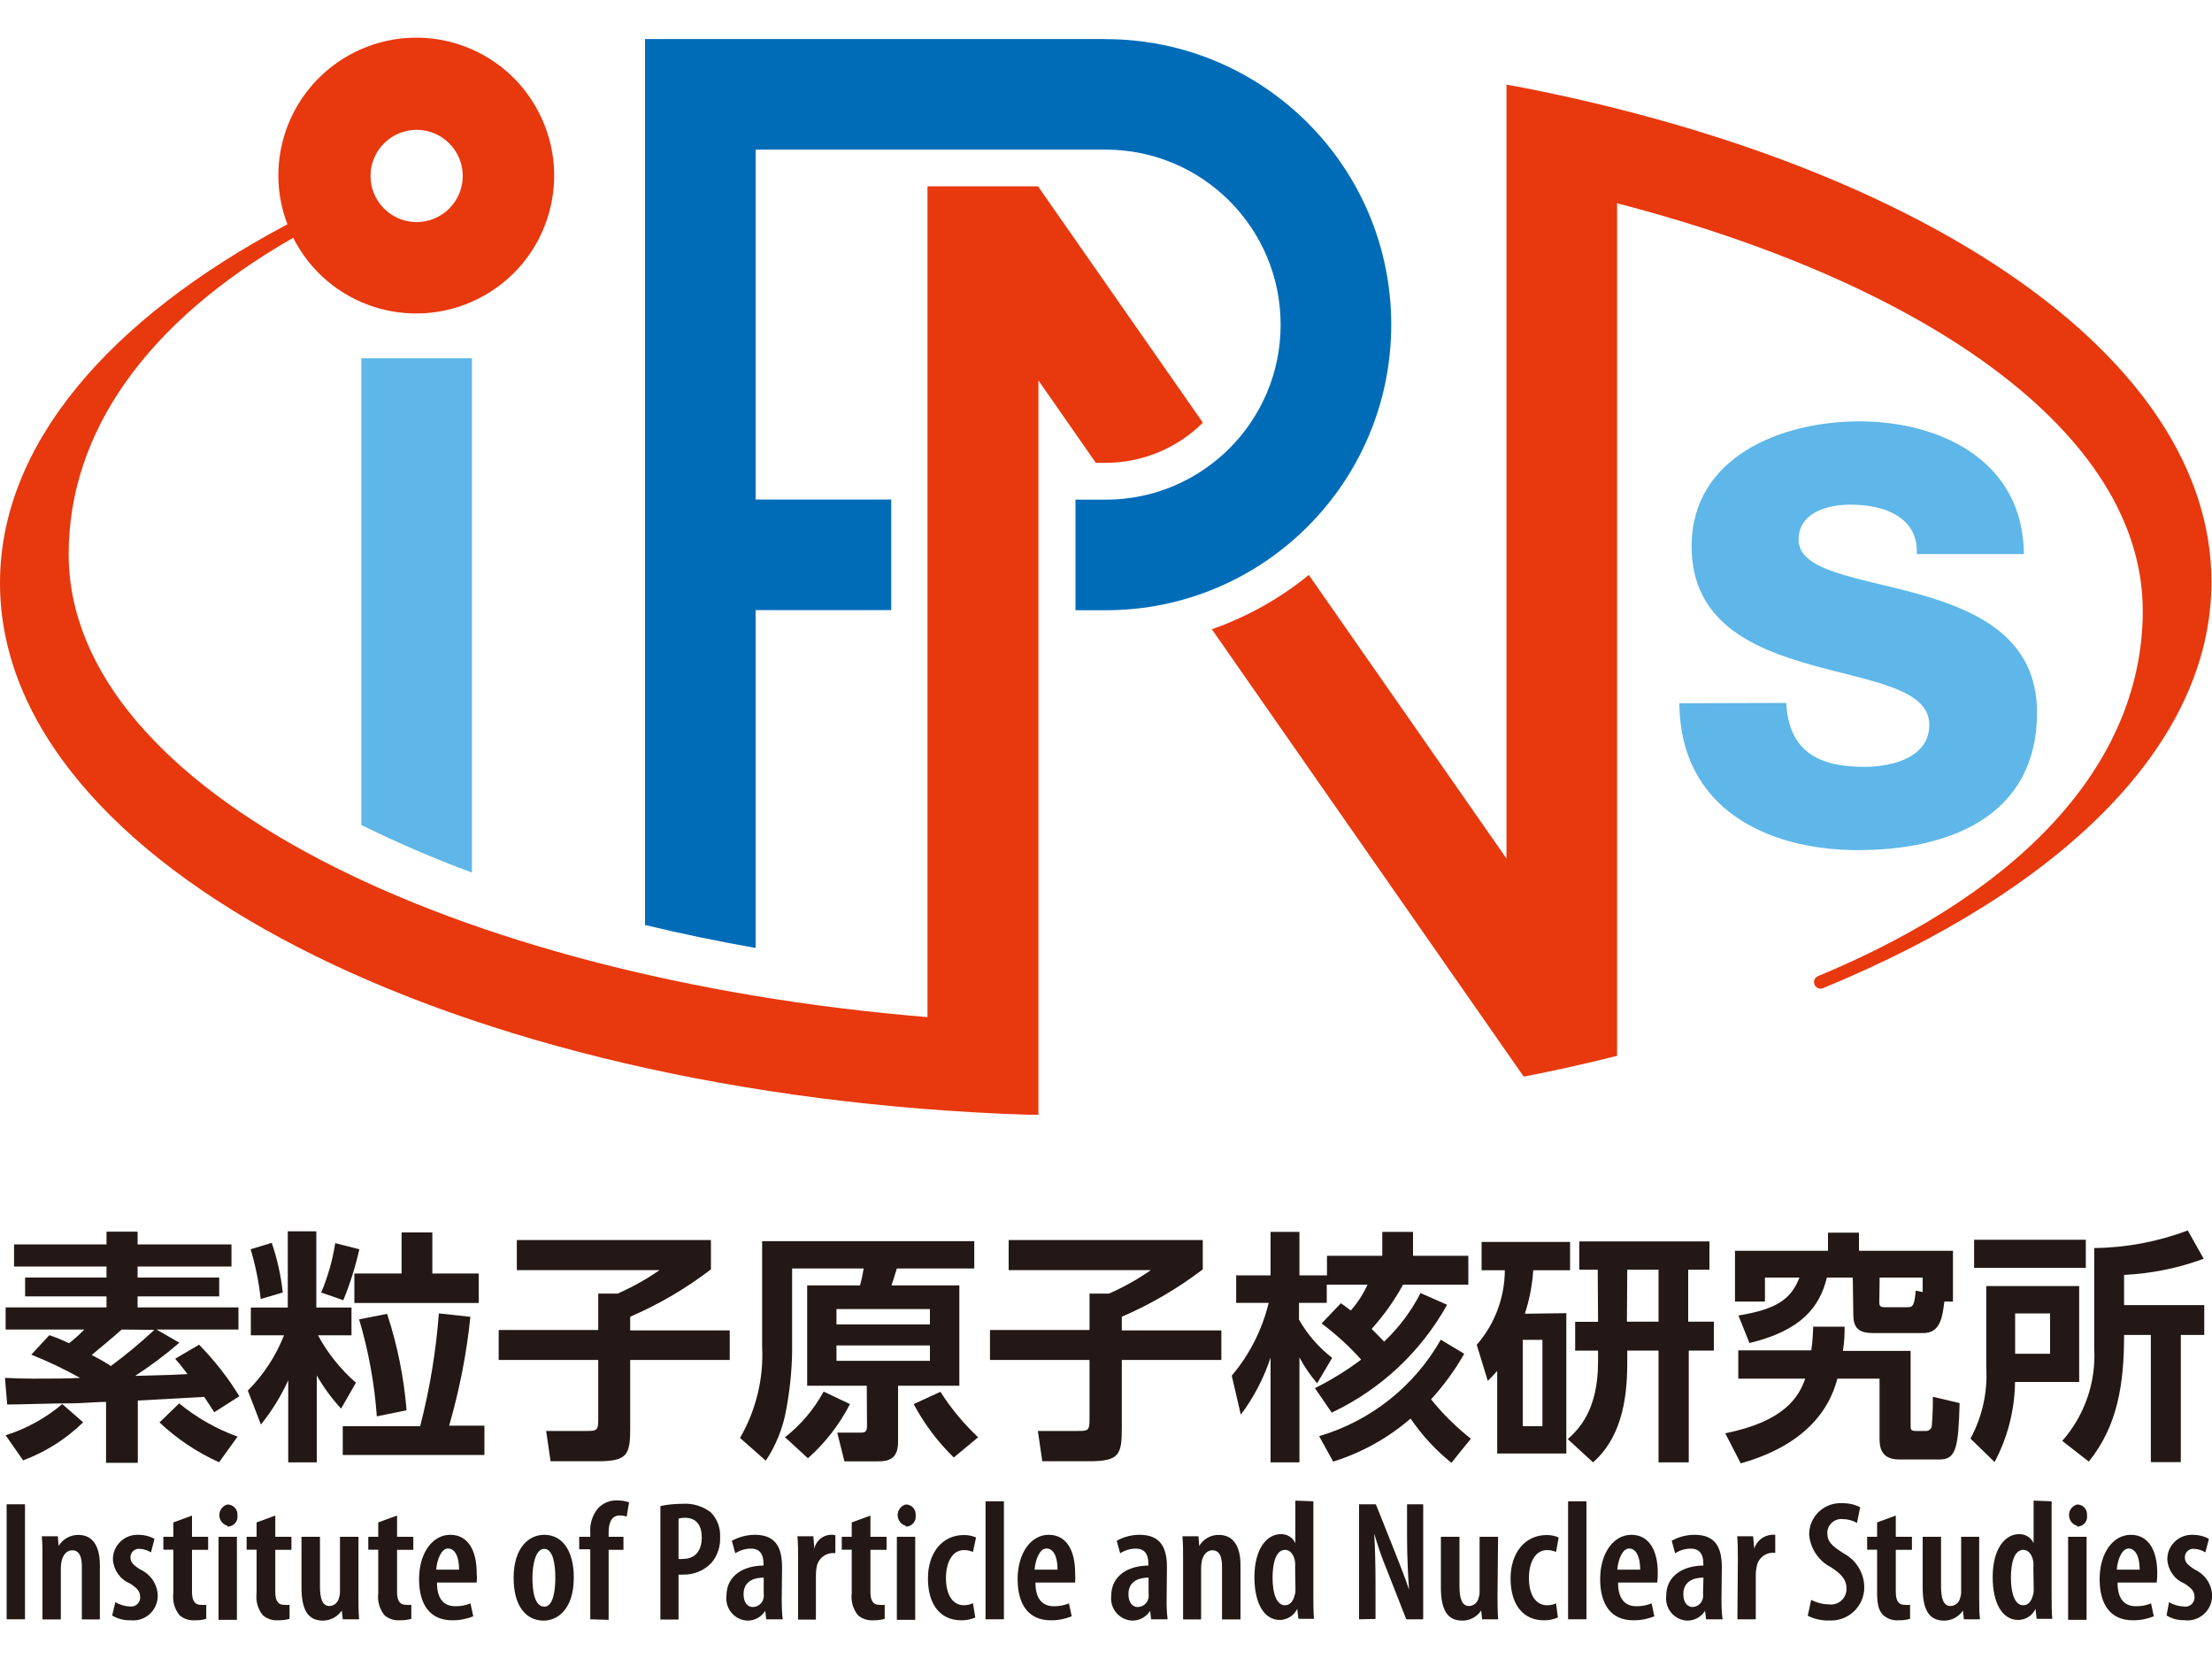 <?xml version="1.0" encoding="UTF-8"?><svg id="b" xmlns="http://www.w3.org/2000/svg" viewBox="0 0 200 149.95"><defs><style>.d{fill:#006cb8;}.e{fill:#e8380d;}.f{fill:none;}.g{fill:#5eb7e8;}.h{fill:#231815;}</style></defs><g id="c"><g><path class="e" d="M137.05,7.81h0l-.84-.16V77.63l-17.87-25.64c-2.62,2.13-5.58,3.79-8.77,4.91l28.2,40.45c2.89-.56,5.7-1.19,8.44-1.88V18.38c27.91,7.24,47.53,20.77,47.53,36.85,0,13.22-10.14,25.06-29.4,33.05-.29,.15-.41,.5-.26,.79,.13,.25,.42,.38,.7,.3,21.52-8.85,35.17-21.99,35.17-36.75,0-20.32-25.99-37.71-62.89-44.82Z"/><path class="e" d="M93.86,16.85h-10V91.97C41.05,88.45,6.21,71.53,6.21,50.11c0-11,7-20.99,20.3-28.61,3.1,6.15,10.6,8.61,16.75,5.5,6.15-3.1,8.61-10.6,5.5-16.75-3.1-6.15-10.6-8.61-16.75-5.5-4.21,2.13-6.86,6.45-6.84,11.16,0,1.49,.28,2.97,.82,4.37C9.85,28.85,0,40.23,0,52.71c0,25.51,40.99,46.37,92.97,48.09h.92V34.4l5.19,7.45h.89c3.29,0,6.45-1.31,8.79-3.63l-14.9-21.36Zm-56.19-5.11c2.3,0,4.17,1.87,4.17,4.17s-1.87,4.17-4.17,4.17c-2.3,0-4.17-1.87-4.17-4.17h0c0-2.3,1.87-4.17,4.17-4.17Z"/><path class="g" d="M161.51,63.56c.21,4.37,2.92,5.78,7,5.78,2.91,0,5.93-1,5.93-3.8,0-3.28-5.31-3.91-10.67-5.42s-10.82-3.9-10.82-10.72c0-8.13,8.17-11.3,15.15-11.3,7.39,0,14.84,3.59,14.89,12h-9.68c.15-3.38-3-4.47-6-4.47-2.08,0-4.69,.73-4.69,3.17,0,2.87,5.37,3.39,10.78,4.9,5.41,1.51,10.78,4,10.78,10.72,0,9.43-8,12.45-16.19,12.45s-16.09-3.75-16.15-13.28l9.67-.03Z"/><path class="g" d="M42.67,78.9V32.39h-10v42.21c3.26,1.6,6.59,3.04,10,4.3Z"/><path class="d" d="M99.97,3.53H58.32V83.64c3.23,.78,6.56,1.47,10,2.08v-30.55h12.26v-10h-12.26V13.53h31.65c8.74,0,15.82,7.09,15.82,15.83,0,8.74-7.08,15.82-15.82,15.82h-2.73v10h2.73c14.26,0,25.82-11.56,25.82-25.82,0-14.26-11.56-25.82-25.82-25.82Z"/><path class="h" d="M16.22,121.41c-1.26,1.09-2.6,2.09-4,3,3.47-.09,3.84-.11,4.73-.16-.53-.72-.73-.94-1.11-1.39l2.16-1.27c1.38,1.41,2.61,2.97,3.64,4.66l-2.27,1.45c-.26-.42-.53-.83-.91-1.39l-6,.33v5.63h-2.87v-5.51c-.65,0-2.29,.13-3,.13-1.93,0-4.76,.11-5.94,.11l-.2-2.41c.92,.05,1.85,.07,2.52,.07,1.69,0,3.09,0,4.27-.07-1.42-.79-2.9-1.5-4.41-2.1l1.63-1.76c.61,.2,1.2,.45,1.78,.73,.49-.38,.95-.79,1.38-1.24H.51v-2H9.63v-1H2.27v-1.7h7.36v-1H1.27v-2H9.63v-1.15h2.81v1.15h8.49v2H12.44v1h7.38v1.7h-7.38v1h9.12v2h-7.41l2.07,1.19Zm-8.7,7.2c-1.55,1.51-3.4,2.68-5.43,3.44l-1.58-2.27c1.88-.59,3.61-1.55,5.12-2.82l1.89,1.65Zm3.48-8.39c-.71,.64-1.8,1.55-2.71,2.3,1.09,.57,1.46,.81,1.73,1,1.37-1.01,2.69-2.11,3.94-3.27l-2.96-.03Zm8.81,12c-1.98-.89-3.81-2.11-5.39-3.6l1.78-1.72c1.58,1.29,3.36,2.31,5.28,3l-1.67,2.32Z"/><path class="h" d="M26.06,124.81c-.65,1.43-1.48,2.77-2.47,4l-1.18-3.07c1.42-1.43,2.53-3.13,3.27-5h-3v-2.51h3.34v-6.89h2.58v6.89h3.18v2.51h-3.03c.88,1.62,2.04,3.07,3.43,4.29l-1.34,2.34c-.84-.91-1.58-1.92-2.2-3v7.86h-2.58v-7.42Zm-1.49-12.43c.5,1.46,.83,2.96,1,4.49l-2,.59c-.16-1.52-.47-3.03-.91-4.5l1.91-.58Zm7.92,.58c-.35,1.57-.84,3.12-1.45,4.61l-2-.7c.61-1.43,1.03-2.93,1.27-4.46l2.18,.55Zm-1.5,16h7c.86-3.34,1.43-6.75,1.69-10.2l2.85,.31c-.34,3.33-.99,6.62-1.92,9.84h3.19v2.65h-12.81v-2.6Zm5.33-17.52h2.77v3.71h4.19v2.67h-11.24v-2.67h4.27v-3.71Zm-1.32,7.36c.93,2.83,1.52,5.75,1.76,8.72l-2.69,.55c-.21-2.97-.75-5.91-1.6-8.77l2.53-.5Z"/><path class="h" d="M46.74,112.13h17.54v2.65c-2.25,1.72-4.7,3.16-7.3,4.28v1.24h9v2.67h-9v6.16c0,2.38-.23,3-2.92,3h-4.28l-.4-2.74h3.6c.93,0,1.11,0,1.11-1v-5.42h-9v-2.71h9v-3.29h1.76c1.32-.59,2.59-1.29,3.78-2.12h-12.9v-2.72Z"/><path class="h" d="M78.38,125.3h-5.4v-9.07h4.78c.14-.5,.25-1.01,.33-1.53h-6.47v7.57c-.03,1.77-.22,3.54-.55,5.28-.3,1.62-.92,3.16-1.83,4.53l-2.33-2.06c1.44-2.49,2.14-5.35,2-8.23v-9.56h19.18v2.47h-7c-.27,.91-.32,1-.49,1.53h6.14v9.07h-5.54v5.08c0,1.56-.87,1.76-1.85,1.76h-3l-.65-2.6h2.18c.4,0,.51-.16,.51-.62l-.02-3.62Zm-1.53,1.66c-.95,1.85-2.24,3.52-3.8,4.9l-2.07-1.9c1.43-1.13,2.62-2.53,3.49-4.13l2.38,1.13Zm-1.22-8.59v1.39h8.45v-1.39h-8.45Zm0,3.29v1.39h8.45v-1.39h-8.45Zm9.4,4.19c.96,1.51,2.11,2.89,3.41,4.11l-2.2,1.83c-1.45-1.41-2.68-3.04-3.63-4.83l2.42-1.11Z"/><path class="h" d="M91.21,112.13h17.54v2.65c-2.26,1.72-4.71,3.16-7.32,4.28v1.24h9v2.67h-9v6.16c0,2.38-.22,3-2.92,3h-4.27l-.4-2.74h3.56c.94,0,1.11,0,1.11-1v-5.42h-9v-2.71h9v-3.29h1.76c1.32-.58,2.59-1.29,3.78-2.12h-12.85v-2.72Z"/><path class="h" d="M118.89,125.52c1.47-.73,2.87-1.6,4.18-2.58-1.08-1.21-2.28-2.3-3.58-3.27l1.75-1.83c.27,.2,.36,.24,.89,.66,.62-.7,1.13-1.49,1.52-2.34h-3.69v1.65h-2.51v1.51c.76,1.34,1.78,2.52,3,3.46l-1.36,2.3c-.62-.72-1.15-1.5-1.6-2.34v9.49h-2.61v-9.47c-.61,1.85-1.52,3.6-2.69,5.16l-.82-3.53c1.61-1.9,2.75-4.16,3.34-6.58h-2.94v-2.49h3.11v-3.93h2.61v3.93h2.49v-1.77h5v-2.16h2.78v2.16h5v2.61h-5.9c-.79,1.44-1.74,2.78-2.84,4l1.13,1.15c1.34-1.27,2.45-2.75,3.29-4.39l2.4,1.06c-2.37,4.26-6.02,7.67-10.43,9.75l-1.52-2.21Zm13.5-3.11c-.84,1.48-1.85,2.86-3,4.12,1.06,1.32,2.27,2.51,3.6,3.56l-1.76,2.18c-1.42-1.14-2.66-2.49-3.69-4-2.04,1.76-4.42,3.09-7,3.89l-1.27-2.3c4.66-1.37,8.6-4.5,11-8.72l2.12,1.27Z"/><path class="h" d="M141.62,118.74v12.69h-6.25v-7.47c-.27,.31-.55,.61-.85,.9l-1-3.26c1.63-1.87,2.53-4.26,2.54-6.74h-2.1v-2.56h8v2.56h-3.33c-.09,1.34-.34,2.66-.76,3.93l3.75-.05Zm-2.16,2.41h-1.78v7.81h1.78v-7.81Zm5-6.34h-1.67v-2.56h11.77v2.56h-1.92v4.7h2.32v2.61h-2.27v10.11h-2.73v-10.11h-2.83v1.19c0,3.56-.69,6.8-3.09,8.92l-2.29-2.1c.91-.84,2.74-2.51,2.74-7v-1h-2.07v-2.61h2.07l-.03-4.71Zm2.64,4.7h2.86v-4.7h-2.83l-.03,4.7Z"/><path class="h" d="M166.78,119.96c0,.6,0,1.28-.15,2.19h6.12v6.73c0,.35,0,.51,.46,.51h.85c.29,.04,.57-.16,.61-.45,0-.02,0-.04,0-.06,.07-.86,.1-1.72,.09-2.58l2.42,.57c-.11,4-.31,5.1-1.8,5.1h-3.67c-1.77,0-1.77-1.31-1.77-2.01v-5.3h-3.81c-.42,1.52-1.73,5.69-8.74,7.66l-1.4-2.72c5.4-1.08,6.67-3.33,7.23-4.94h-6.05v-2.56h6.6c.1-.71,.15-1.42,.17-2.14h2.83Zm.74-4.44h-2.34c-.66,2.7-2.35,4.8-7,5.92l-1-2.49c3.58-.58,4.78-1.55,5.52-3.43h-3.12v2.17h-2.71v-4.59h8.41v-1.64h2.8v1.64h8.5v4.59h-.78c-.18,1.5-.4,2.85-1.91,2.85h-4.25c-1,0-2.07,0-2.07-1.62l-.05-3.4Zm2.4,2.19c0,.27,0,.49,.45,.49h2.15c.43,0,.58-.18,.69-1.5l.63,.13v-1.31h-3.89l-.03,2.19Z"/><path class="h" d="M179.59,116.29h8.4v8.67h-5.8c-.03,2.53-.66,5.01-1.85,7.24l-2.18-2.12c1.07-1.97,1.56-4.19,1.43-6.43v-7.36Zm9-1.65h-10.1v-2.54h10.1v2.54Zm-6.39,4.12v3.65h3.16v-3.65h-3.16Zm17.05-4.94c-2.31,.85-4.74,1.34-7.2,1.46v2.73h7.25v2.7h-2.12v11.5h-2.71v-11.5h-2.42c0,4.37-.56,8.19-3.19,11.45l-2.4-1.87c2.02-2.3,3.06-5.29,2.89-8.35v-9.09c2.89-.03,5.75-.57,8.46-1.59l1.44,2.56Z"/><path class="h" d="M2.26,136.02v10.4H.6v-10.4h1.66Z"/><path class="h" d="M3.84,141.02c0-.85,0-1.45-.06-2.11h1.45l.07,.88h0c.38-.63,1.06-1.01,1.79-1,1.28,0,1.94,1,1.94,2.72v4.92h-1.63v-4.77c0-.75-.15-1.48-.88-1.48-.41,0-.78,.31-.94,.93-.05,.22-.08,.45-.08,.68v4.64h-1.66v-5.41Z"/><path class="h" d="M10.43,144.86c.39,.25,.84,.38,1.3,.4,.45,.07,.88-.25,.94-.7,0-.05,.01-.11,0-.16,0-.47-.22-.77-.92-1.22-.88-.36-1.47-1.19-1.54-2.14-.03-1.22,.94-2.23,2.16-2.26,.05,0,.11,0,.16,0,.5,0,1,.12,1.44,.37l-.32,1.22c-.3-.19-.64-.3-1-.32-.42-.05-.8,.25-.85,.67,0,.03,0,.07,0,.11,0,.41,.19,.64,.9,1.1,.9,.41,1.51,1.29,1.56,2.28,.05,1.23-.91,2.27-2.14,2.31-.12,0-.24,0-.36-.01-.57,.01-1.13-.14-1.62-.43l.29-1.22Z"/><path class="h" d="M17.36,137.04v1.92h1.46v1.18h-1.46v3.82c0,.92,.36,1.15,.78,1.15,.17,.02,.34,.02,.51,0v1.27c-.35,.1-.72,.14-1.08,.13-.49,.03-.97-.14-1.34-.46-.45-.56-.65-1.28-.56-2v-3.92h-.9v-1.17h.9v-1.3l1.69-.62Z"/><path class="h" d="M20.55,137.96c-.53-.15-.83-.71-.68-1.24,.1-.33,.35-.58,.68-.68,.49-.01,.9,.37,.92,.86,0,.05,0,.09,0,.14,.06,.49-.3,.94-.79,.99-.04,0-.08,0-.12,0v-.08Zm-.79,8.51v-7.51h1.66v7.51h-1.66Z"/><path class="h" d="M24.89,137.04v1.92h1.46v1.18h-1.46v3.82c0,.92,.36,1.15,.78,1.15,.17,.02,.34,.02,.51,0v1.27c-.35,.1-.72,.14-1.08,.13-.49,.03-.97-.14-1.34-.46-.45-.56-.65-1.28-.56-2v-3.92h-.9v-1.17h.9v-1.3l1.69-.62Z"/><path class="h" d="M32.41,144.23c0,.81,0,1.55,.06,2.19h-1.48l-.09-.79h0c-.38,.56-1.01,.9-1.69,.91-1.39,0-1.95-1-1.95-3v-4.58h1.67v4.44c0,1.08,.18,1.82,.87,1.82,.42-.02,.77-.33,.85-.74,.07-.21,.1-.43,.09-.65v-4.87h1.67v5.27Z"/><path class="h" d="M35.9,137.04v1.92h1.47v1.18h-1.47v3.82c0,.92,.36,1.15,.78,1.15,.17,.02,.34,.02,.51,0v1.27c-.36,.1-.72,.14-1.09,.13-.49,.03-.97-.14-1.34-.46-.45-.56-.65-1.28-.56-2v-3.92h-.9v-1.17h.9v-1.3l1.7-.62Z"/><path class="h" d="M39.51,143.1c0,1.68,.79,2.14,1.68,2.14,.46,0,.92-.08,1.35-.26l.25,1.17c-.6,.24-1.25,.37-1.9,.36-2,0-3-1.4-3-3.73s1.2-4,2.82-4,2.39,1.44,2.39,3.44c.03,.29,.03,.59,0,.88h-3.59Zm2-1.17c0-1.2-.39-1.91-1-1.91s-1,1-1.07,1.91h2.07Z"/><path class="h" d="M49.15,146.54c-1.6,0-2.71-1.33-2.71-3.86,0-2.72,1.36-3.9,2.77-3.9,1.59,0,2.67,1.38,2.67,3.86,0,3-1.58,3.9-2.72,3.9h0Zm.06-1.26c.82,0,1-1.49,1-2.63s-.19-2.6-1-2.6-1.07,1.51-1.07,2.6c0,1.27,.21,2.63,1.09,2.63h-.02Z"/><path class="h" d="M53.37,146.42v-6.33h-1v-1.13h1v-.37c-.06-.81,.2-1.62,.73-2.24,.44-.45,1.05-.7,1.68-.68,.37,0,.75,.05,1.1,.17l-.22,1.3c-.2-.08-.41-.11-.63-.11-.77,0-1,.73-1,1.53v.4h1.34v1.18h-1.34v6.33l-1.66-.05Z"/><path class="h" d="M59.71,136.18c.64-.14,1.29-.2,1.94-.2,.94-.08,1.88,.2,2.63,.78,.57,.59,.87,1.4,.83,2.22,.04,.84-.23,1.67-.77,2.32-.65,.7-1.57,1.09-2.52,1.08-.16,.01-.31,.01-.47,0v4.06h-1.64v-10.26Zm1.64,4.78c.14,.02,.27,.02,.41,0,1.09,0,1.69-.74,1.69-1.93,0-1-.4-1.79-1.52-1.79-.2,0-.39,.02-.58,.08v3.64Z"/><path class="h" d="M70.68,144.7c0,.57,.02,1.15,.09,1.72h-1.49l-.09-.76h0c-.35,.55-.95,.88-1.6,.88-1.1-.04-1.96-.97-1.92-2.08,0-.05,0-.1,.01-.14,0-1.93,1.64-2.75,3.35-2.76v-.2c0-.79-.31-1.33-1.13-1.33-.5,0-1,.15-1.42,.42l-.31-1.13c.64-.35,1.36-.54,2.09-.54,2,0,2.45,1.33,2.45,2.93l-.03,2.99Zm-1.63-2.05c-.65,0-1.82,.19-1.82,1.5,0,.85,.45,1.16,.82,1.16,.51,0,.93-.37,1-.87,.02-.13,.02-.25,0-.38v-1.41Z"/><path class="h" d="M72.16,141.02c0-.69,0-1.48-.06-2.11h1.44l.09,1.12h0c.18-.85,1.02-1.4,1.87-1.22,0,0,.02,0,.03,0v1.63c-.12-.01-.24-.01-.36,0-.69,.07-1.25,.61-1.34,1.3-.04,.23-.06,.47-.06,.71v4h-1.61v-5.44Z"/><path class="h" d="M78.7,137.04v1.92h1.46v1.18h-1.46v3.82c0,.92,.36,1.15,.78,1.15,.17,.02,.34,.02,.51,0v1.27c-.35,.1-.72,.14-1.08,.13-.49,.03-.97-.14-1.34-.46-.45-.56-.65-1.28-.56-2v-3.92h-.9v-1.17h.9v-1.3l1.69-.62Z"/><path class="h" d="M81.88,137.96c-.53-.15-.83-.71-.68-1.24,.1-.33,.35-.58,.68-.68,.49-.02,.89,.37,.91,.85,0,.05,0,.1,0,.15,.06,.49-.29,.93-.77,.99-.04,0-.08,0-.13,0v-.08Zm-.79,8.51v-7.51h1.66v7.51h-1.66Z"/><path class="h" d="M88.18,146.26c-.4,.17-.84,.26-1.28,.25-1.8,0-3-1.33-3-3.79,0-2.26,1.25-3.92,3.26-3.92,.37,0,.75,.07,1.09,.22l-.28,1.31c-.26-.11-.53-.17-.81-.17-1.07,0-1.63,1.14-1.63,2.52,0,1.55,.62,2.47,1.63,2.47,.28,0,.56-.07,.81-.19l.21,1.3Z"/><path class="h" d="M89.11,135.75h1.66v10.67h-1.66v-10.67Z"/><path class="h" d="M93.62,143.1c0,1.68,.8,2.14,1.68,2.14,.46,0,.92-.08,1.35-.26l.25,1.17c-.6,.24-1.24,.37-1.89,.36-2,0-3-1.4-3-3.73s1.19-4,2.81-4,2.39,1.44,2.39,3.44c.02,.29,.02,.59,0,.88h-3.59Zm2-1.17c0-1.2-.38-1.91-1-1.91s-1,1-1.08,1.91h2.08Z"/><path class="h" d="M105.48,144.7c-.01,.57,.02,1.15,.09,1.72h-1.49l-.09-.76h0c-.35,.55-.96,.88-1.61,.88-1.1-.04-1.96-.97-1.92-2.08,0-.05,0-.1,.01-.14,0-1.93,1.65-2.75,3.36-2.76v-.2c0-.79-.31-1.33-1.14-1.33-.5,0-.99,.15-1.41,.42l-.31-1.13c.64-.36,1.35-.54,2.08-.54,2,0,2.46,1.33,2.46,2.93l-.03,2.99Zm-1.63-2.05c-.66,0-1.82,.19-1.82,1.5,0,.85,.45,1.16,.82,1.16,.51,0,.93-.37,1-.87,.02-.13,.02-.25,0-.38v-1.41Z"/><path class="h" d="M106.97,141.02c0-.85,0-1.45-.06-2.11h1.45l.07,.88h0c.37-.63,1.05-1.02,1.78-1,1.28,0,1.95,1,1.95,2.72v4.92h-1.67v-4.77c0-.75-.15-1.48-.88-1.48-.41,0-.78,.31-.94,.93-.05,.22-.07,.45-.07,.68v4.64h-1.63v-5.41Z"/><path class="h" d="M118.75,135.75v8.63c0,.62,0,1.47,.06,2h-1.41l-.11-.9h0c-.29,.6-.9,.99-1.57,1-1.48,0-2.3-1.59-2.3-3.86,0-2.63,1.15-3.9,2.38-3.9,.57-.02,1.09,.3,1.32,.82h0v-3.85l1.63,.06Zm-1.65,6c.01-.16,.01-.31,0-.47-.06-.6-.4-1.14-.9-1.14-.84,0-1.14,1.19-1.14,2.53,0,1.51,.41,2.48,1.11,2.48,.31,0,.7-.15,.9-.94,.05-.15,.07-.32,.06-.48l-.03-1.98Z"/><path class="h" d="M122.88,146.42v-10.4h1.52l1.77,4.44c.38,.95,.91,2.29,1.23,3.29h0c-.09-1.33-.18-2.93-.18-4.78v-2.95h1.46v10.4h-1.53l-1.75-4.46c-.45-1.07-.83-2.18-1.15-3.3h0c.07,1.2,.12,2.67,.12,4.83v2.9l-1.49,.03Z"/><path class="h" d="M135.4,144.23c0,.81,0,1.55,.06,2.19h-1.45l-.09-.79h0c-.38,.57-1.02,.91-1.7,.91-1.38,0-1.94-1-1.94-3v-4.58h1.68v4.44c0,1.08,.19,1.82,.88,1.82,.42-.02,.77-.33,.85-.74,.07-.21,.1-.43,.09-.65v-4.87h1.67l-.05,5.27Z"/><path class="h" d="M140.86,146.26c-.4,.17-.84,.26-1.28,.25-1.8,0-3-1.33-3-3.79,0-2.26,1.26-3.92,3.27-3.92,.37,0,.74,.07,1.08,.22l-.24,1.31c-.26-.11-.53-.17-.81-.17-1.08,0-1.64,1.14-1.64,2.52,0,1.55,.63,2.47,1.64,2.47,.28,0,.56-.05,.81-.17l.17,1.28Z"/><path class="h" d="M141.78,135.75h1.66v10.67h-1.66v-10.67Z"/><path class="h" d="M146.3,143.1c0,1.68,.79,2.14,1.68,2.14,.46,0,.92-.08,1.35-.26l.25,1.17c-.6,.24-1.25,.37-1.9,.36-2,0-3-1.4-3-3.73s1.2-4,2.82-4,2.39,1.44,2.39,3.44c0,.29-.01,.59-.05,.88h-3.54Zm2-1.17c0-1.2-.39-1.91-1-1.91s-1,1-1.07,1.91h2.07Z"/><path class="h" d="M155.65,144.7c0,.57,.02,1.15,.1,1.72h-1.49l-.1-.76h0c-.35,.55-.95,.88-1.6,.88-1.1-.04-1.96-.97-1.92-2.08,0-.05,0-.1,.01-.14,0-1.93,1.65-2.75,3.36-2.76v-.2c0-.79-.32-1.33-1.14-1.33-.5,0-.99,.15-1.41,.42l-.31-1.13c.63-.36,1.35-.54,2.08-.54,2,0,2.45,1.33,2.45,2.93l-.03,2.99Zm-1.63-2.05c-.65,0-1.82,.19-1.82,1.5,0,.85,.45,1.16,.83,1.16,.49-.02,.89-.39,.95-.87,.02-.13,.02-.25,0-.38l.04-1.41Z"/><path class="h" d="M157.13,141.02c0-.69,0-1.48-.06-2.11h1.44l.1,1.12h0c.22-.69,.82-1.18,1.54-1.25,.12-.01,.24-.01,.36,0v1.63c-.12-.01-.24-.01-.36,0-.69,.07-1.24,.61-1.33,1.3-.05,.23-.07,.47-.07,.71v4h-1.66l.04-5.4Z"/><path class="h" d="M163.75,144.66c.5,.26,1.05,.4,1.61,.41,.77,.11,1.47-.43,1.58-1.2,.01-.08,.02-.16,.01-.24,0-.84-.51-1.32-1.37-1.9-1.12-.56-1.87-1.66-2-2.9-.05-1.56,1.17-2.86,2.73-2.91,.11,0,.22,0,.33,0,.54,0,1.07,.12,1.55,.37l-.29,1.42c-.39-.23-.84-.35-1.29-.35-.7-.07-1.32,.44-1.39,1.13,0,.04,0,.08,0,.13,0,.8,.42,1.17,1.49,1.85,1.11,.59,1.82,1.74,1.85,3,.03,1.66-1.28,3.02-2.94,3.06-.09,0-.19,0-.28,0-.66,.01-1.3-.14-1.89-.43l.31-1.44Z"/><path class="h" d="M171.41,137.04v1.92h1.46v1.18h-1.46v3.82c0,.92,.36,1.15,.78,1.15,.17,.02,.34,.02,.51,0v1.27c-.35,.1-.72,.14-1.09,.13-.49,.03-.96-.14-1.33-.46-.38-.37-.56-.91-.56-2v-3.92h-.9v-1.17h.9v-1.3l1.69-.62Z"/><path class="h" d="M178.95,144.23c0,.81,0,1.55,.07,2.19h-1.45l-.09-.79h0c-.38,.57-1.02,.91-1.7,.91-1.38,0-1.94-1-1.94-3v-4.58h1.66v4.44c0,1.08,.19,1.82,.87,1.82,.42-.02,.78-.32,.86-.74,.07-.21,.1-.43,.09-.65v-4.87h1.63v5.27Z"/><path class="h" d="M185.5,135.75v8.63c0,.62,0,1.47,.06,2h-1.41l-.11-.9h0c-.28,.61-.89,.99-1.56,1-1.48,0-2.31-1.59-2.31-3.86,0-2.63,1.15-3.9,2.38-3.9,.57-.02,1.09,.3,1.32,.82h0v-3.85l1.63,.06Zm-1.65,6c.01-.16,.01-.31,0-.47-.06-.6-.4-1.14-.9-1.14-.84,0-1.13,1.19-1.13,2.53,0,1.51,.4,2.48,1.1,2.48,.31,0,.7-.15,.9-.94,.05-.15,.07-.32,.06-.48l-.03-1.98Z"/><path class="h" d="M187.79,137.96c-.53-.15-.83-.71-.68-1.24,.1-.33,.35-.58,.68-.68,.49-.02,.89,.37,.91,.85,0,.05,0,.1,0,.15,.06,.49-.29,.93-.77,.99-.04,0-.08,0-.13,0v-.08Zm-.8,8.51v-7.51h1.67v7.51h-1.67Z"/><path class="h" d="M191.46,143.1c0,1.68,.79,2.14,1.68,2.14,.46,0,.92-.08,1.35-.26l.25,1.17c-.6,.24-1.25,.37-1.9,.36-2,0-3-1.4-3-3.73s1.2-4,2.82-4,2.39,1.44,2.39,3.44c0,.29-.01,.59-.05,.88h-3.54Zm2-1.17c0-1.2-.39-1.91-1-1.91s-1,1-1.07,1.91h2.07Z"/><path class="h" d="M196.11,144.86c.39,.25,.85,.38,1.31,.4,.45,.09,.89-.19,.98-.64,.02-.07,.02-.15,.02-.22,0-.47-.22-.77-.92-1.22-.88-.36-1.47-1.19-1.54-2.14-.03-1.22,.94-2.23,2.16-2.26,.05,0,.11,0,.16,0,.5,0,1,.12,1.44,.37l-.32,1.22c-.3-.19-.64-.3-1-.32-.42-.05-.8,.25-.85,.67,0,.03,0,.07,0,.11,0,.41,.19,.64,.9,1.1,.9,.41,1.51,1.29,1.56,2.28,.04,1.24-.93,2.27-2.16,2.31-.12,0-.23,0-.35-.02-.57,.02-1.13-.13-1.61-.43l.23-1.22Z"/><rect class="f" y="0" width="199.94" height="149.95"/></g></g></svg>